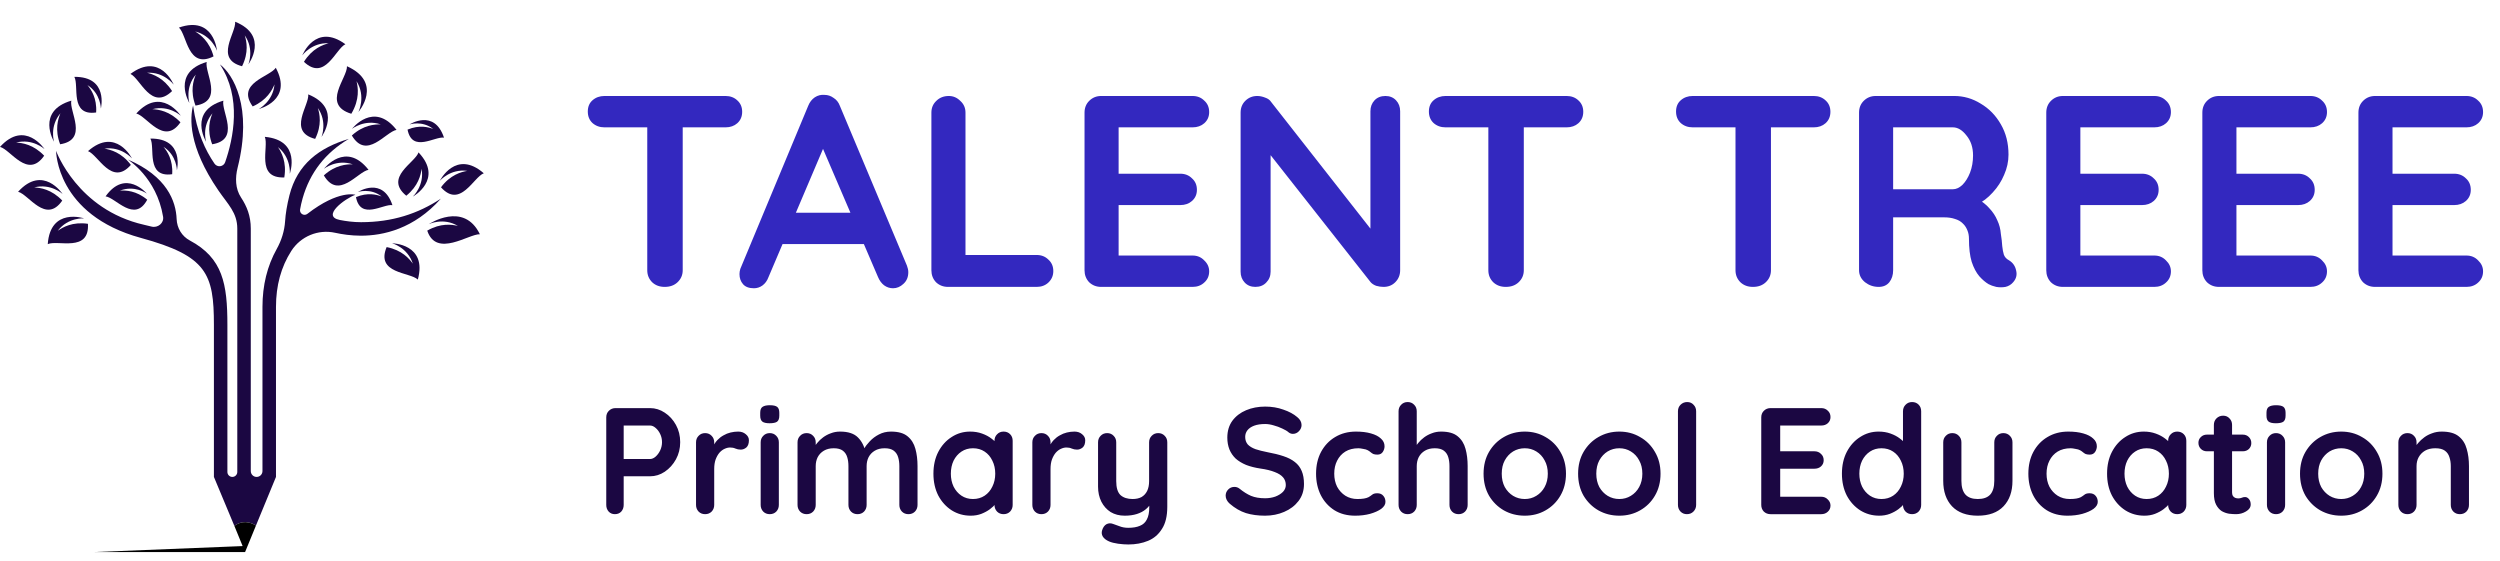 <svg width="165" height="37" viewBox="0 0 165 37" fill="none" xmlns="http://www.w3.org/2000/svg">
<path d="M29.098 13.111C27.576 14.11 25.89 14.662 23.835 14.664C23.833 14.664 23.831 14.664 23.828 14.664C23.313 14.664 22.84 14.598 22.436 14.52C21.163 14.273 22.794 13.093 23.456 12.855C23.456 12.855 22.365 12.507 20.287 14.114C20.069 14.284 19.758 14.098 19.805 13.826C19.845 13.594 19.9 13.348 19.971 13.095C20.451 11.398 21.477 10.079 23.024 9.166C21.074 9.746 19.626 10.831 19.103 12.89C18.94 13.533 18.847 14.117 18.817 14.594C18.776 15.243 18.579 15.868 18.262 16.436C17.639 17.552 17.323 18.83 17.323 20.255V31.091C17.323 31.304 17.15 31.477 16.937 31.477C16.724 31.477 16.552 31.304 16.552 31.091V15.089C16.552 14.248 16.288 13.61 15.912 13.04C15.526 12.455 15.514 11.738 15.685 11.058C16.69 7.058 15.38 4.906 14.517 4.25C15.968 6.446 15.405 9.139 14.86 10.705C14.752 11.015 14.339 11.068 14.154 10.796C13.552 9.913 12.997 8.752 12.742 6.969C12.537 7.774 12.401 9.634 14.417 12.574C15.049 13.494 15.661 14.039 15.661 15.089V31.15C15.661 31.33 15.515 31.477 15.334 31.477C15.154 31.477 15.008 31.33 15.008 31.15V21.442C15.008 18.744 14.708 17.035 12.527 15.871C12.004 15.592 11.681 15.052 11.658 14.461C11.613 13.284 11.022 11.634 8.429 10.524C8.429 10.524 10.34 11.713 10.764 14.303C10.833 14.722 10.415 15.06 10.003 14.955C9.839 14.914 9.67 14.873 9.496 14.833C5.115 13.835 3.715 9.993 3.702 9.956C3.702 9.956 3.702 14.177 9.298 15.702C13.656 16.89 14.118 18.073 14.118 21.443V31.477L15.468 34.709C15.73 34.509 16.229 34.282 16.894 34.684L18.215 31.477V20.255C18.215 18.847 18.549 17.62 19.226 16.562C19.844 15.597 21.002 15.116 22.12 15.364C22.596 15.469 23.167 15.552 23.798 15.555C23.808 15.555 23.818 15.555 23.828 15.555C25.294 15.555 27.326 15.106 29.098 13.111Z" fill="#1B0742"/>
<path d="M25.877 16.055C25.877 16.055 26.899 16.328 27.247 17.402C27.013 17.072 26.527 16.504 25.518 16.308C24.782 18.073 27.057 17.952 27.577 18.452C28.222 16.09 25.877 16.055 25.877 16.055Z" fill="#1B0742"/>
<path d="M21.374 11.576C22.348 13.222 23.611 11.326 24.323 11.208C22.815 9.279 21.384 11.138 21.384 11.138C21.384 11.138 22.215 10.481 23.284 10.845C22.879 10.835 22.134 10.885 21.374 11.576Z" fill="#1B0742"/>
<path d="M23.232 8.503C23.232 8.503 24.062 7.847 25.132 8.211C24.727 8.201 23.982 8.25 23.222 8.942C24.196 10.588 25.459 8.692 26.171 8.573C24.662 6.645 23.232 8.503 23.232 8.503Z" fill="#1B0742"/>
<path d="M12.904 6.969C14.793 6.666 13.491 4.796 13.642 4.09C11.295 4.786 12.499 6.798 12.499 6.798C12.499 6.798 12.193 5.785 12.924 4.924C12.767 5.298 12.54 6.009 12.904 6.969Z" fill="#1B0742"/>
<path d="M3.988 7.477C3.831 7.85 3.604 8.561 3.969 9.522C5.857 9.219 4.555 7.349 4.707 6.643C2.359 7.339 3.564 9.351 3.564 9.351C3.564 9.351 3.258 8.338 3.988 7.477Z" fill="#1B0742"/>
<path d="M13.599 9.351C13.599 9.351 13.293 8.338 14.023 7.477C13.866 7.85 13.639 8.561 14.004 9.522C15.892 9.219 14.591 7.349 14.742 6.643C12.394 7.339 13.599 9.351 13.599 9.351Z" fill="#1B0742"/>
<path d="M21.698 2.854C21.306 2.955 20.603 3.206 20.06 4.079C21.447 5.396 22.143 3.228 22.796 2.919C20.818 1.476 19.95 3.654 19.95 3.654C19.95 3.654 20.57 2.796 21.698 2.854Z" fill="#1B0742"/>
<path d="M23.494 13.01C23.799 14.566 25.31 13.435 25.9 13.541C25.257 11.616 23.624 12.671 23.624 12.671C23.624 12.671 24.455 12.388 25.189 12.969C24.875 12.849 24.279 12.681 23.494 13.01Z" fill="#1B0742"/>
<path d="M26.898 8.554C27.203 10.11 28.715 8.979 29.304 9.085C28.661 7.16 27.029 8.214 27.029 8.214C27.029 8.214 27.859 7.932 28.593 8.513C28.279 8.392 27.684 8.225 26.898 8.554Z" fill="#1B0742"/>
<path d="M30.841 11.278C30.442 11.345 29.72 11.537 29.106 12.361C30.376 13.79 31.253 11.688 31.93 11.436C30.082 9.83 29.032 11.927 29.032 11.927C29.032 11.927 29.723 11.125 30.841 11.278Z" fill="#1B0742"/>
<path d="M26.815 12.918C27.613 12.271 27.774 11.542 27.825 11.14C28.024 12.252 27.25 12.974 27.25 12.974C27.25 12.974 29.303 11.84 27.623 10.058C27.399 10.745 25.334 11.707 26.815 12.918Z" fill="#1B0742"/>
<path d="M20.8 9.167C21.256 8.245 21.099 7.516 20.978 7.129C21.622 8.056 21.22 9.035 21.22 9.035C21.22 9.035 22.613 7.149 20.344 6.229C20.426 6.947 18.95 8.682 20.8 9.167Z" fill="#1B0742"/>
<path d="M16.679 7.025C17.618 6.607 17.963 5.945 18.117 5.571C18.02 6.696 17.085 7.192 17.085 7.192C17.085 7.192 19.362 6.63 18.202 4.473C17.808 5.078 15.564 5.472 16.679 7.025Z" fill="#1B0742"/>
<path d="M8.995 7.492C9.697 7.661 10.819 9.644 11.91 8.073C11.202 7.328 10.463 7.225 10.057 7.205C11.15 6.92 11.931 7.635 11.931 7.635C11.931 7.635 10.639 5.677 8.995 7.492Z" fill="#1B0742"/>
<path d="M4.109 13.238C3.401 12.493 2.662 12.389 2.257 12.37C3.349 12.085 4.13 12.799 4.13 12.799C4.13 12.799 2.838 10.842 1.194 12.657C1.896 12.826 3.018 14.809 4.109 13.238Z" fill="#1B0742"/>
<path d="M3.811 15.232C4.494 14.332 5.55 14.412 5.55 14.412C5.55 14.412 3.325 13.671 3.152 16.113C3.809 15.813 5.916 16.68 5.804 14.771C4.787 14.622 4.141 14.998 3.811 15.232Z" fill="#1B0742"/>
<path d="M2.915 10.277C2.207 9.533 1.468 9.429 1.063 9.409C2.155 9.124 2.937 9.838 2.937 9.838C2.937 9.838 1.644 7.881 0 9.696C0.702 9.865 1.824 11.848 2.915 10.277Z" fill="#1B0742"/>
<path d="M15.976 4.372C16.432 3.45 16.274 2.721 16.154 2.334C16.798 3.261 16.395 4.24 16.395 4.24C16.395 4.24 17.788 2.354 15.519 1.435C15.602 2.152 14.126 3.887 15.976 4.372Z" fill="#1B0742"/>
<path d="M14.094 3.722C13.827 2.73 13.227 2.286 12.88 2.076C13.977 2.346 14.322 3.347 14.322 3.347C14.322 3.347 14.121 1.011 11.81 1.82C12.346 2.304 12.385 4.582 14.094 3.722Z" fill="#1B0742"/>
<path d="M23.187 7.509C23.753 6.556 23.634 5.774 23.53 5.357C24.167 6.374 23.656 7.391 23.656 7.391C23.656 7.391 25.318 5.463 22.9 4.371C22.938 5.137 21.197 6.901 23.187 7.509Z" fill="#1B0742"/>
<path d="M18.763 11.711C18.934 10.698 18.573 10.044 18.345 9.709C19.229 10.411 19.127 11.465 19.127 11.465C19.127 11.465 19.916 9.256 17.477 9.031C17.764 9.695 16.852 11.782 18.763 11.711Z" fill="#1B0742"/>
<path d="M8.637 10.884C8.019 10.063 7.297 9.876 6.896 9.81C8.014 9.652 8.708 10.451 8.708 10.451C8.708 10.451 7.648 8.359 5.808 9.974C6.486 10.222 7.374 12.32 8.637 10.884Z" fill="#1B0742"/>
<path d="M11.676 11.236C11.676 11.236 12.197 9.123 9.925 9.146C10.252 9.731 9.607 11.744 11.364 11.498C11.426 10.546 11.031 9.977 10.79 9.689C11.672 10.254 11.676 11.236 11.676 11.236Z" fill="#1B0742"/>
<path d="M6.345 7.424C6.407 6.473 6.012 5.904 5.771 5.615C6.653 6.18 6.658 7.163 6.658 7.163C6.658 7.163 7.178 5.05 4.906 5.072C5.232 5.657 4.588 7.67 6.345 7.424Z" fill="#1B0742"/>
<path d="M9.689 12.774C9.689 12.774 8.287 11.11 6.968 12.96C7.633 13.04 8.881 14.746 9.717 13.181C8.984 12.571 8.291 12.556 7.917 12.581C8.892 12.2 9.689 12.774 9.689 12.774Z" fill="#1B0742"/>
<path d="M11.357 6.011C10.806 5.144 10.101 4.9 9.708 4.802C10.835 4.733 11.463 5.585 11.463 5.585C11.463 5.585 10.573 3.415 8.609 4.879C9.266 5.18 9.984 7.342 11.357 6.011Z" fill="#1B0742"/>
<path d="M28.301 14.795C28.301 14.795 29.252 14.33 30.22 14.911C29.826 14.816 29.088 14.707 28.198 15.222C28.802 17.037 30.951 15.425 31.672 15.461C30.607 13.256 28.301 14.795 28.301 14.795Z" fill="#1B0742"/>
<path d="M15.468 34.709L16.014 36.041L6.237 36.435H16.176L16.894 34.684C16.23 34.281 15.73 34.509 15.468 34.709Z" fill="black"/>
<path d="M43.871 18.935C43.535 18.935 43.259 18.833 43.043 18.629C42.827 18.413 42.719 18.149 42.719 17.837V7.397H45.059V17.837C45.059 18.149 44.945 18.413 44.717 18.629C44.501 18.833 44.219 18.935 43.871 18.935ZM39.893 8.405C39.581 8.405 39.317 8.309 39.101 8.117C38.897 7.925 38.795 7.673 38.795 7.361C38.795 7.049 38.897 6.803 39.101 6.623C39.317 6.431 39.581 6.335 39.893 6.335H47.885C48.197 6.335 48.455 6.431 48.659 6.623C48.875 6.815 48.983 7.067 48.983 7.379C48.983 7.691 48.875 7.943 48.659 8.135C48.455 8.315 48.197 8.405 47.885 8.405H39.893ZM54.602 9.161L50.714 18.305C50.63 18.533 50.498 18.713 50.318 18.845C50.15 18.965 49.964 19.025 49.76 19.025C49.436 19.025 49.196 18.935 49.04 18.755C48.884 18.575 48.806 18.353 48.806 18.089C48.806 17.981 48.824 17.867 48.86 17.747L53.342 6.983C53.438 6.743 53.582 6.557 53.774 6.425C53.978 6.293 54.194 6.239 54.422 6.263C54.638 6.263 54.836 6.329 55.016 6.461C55.208 6.581 55.346 6.755 55.43 6.983L59.858 17.531C59.918 17.687 59.948 17.831 59.948 17.963C59.948 18.287 59.84 18.545 59.624 18.737C59.42 18.929 59.192 19.025 58.94 19.025C58.724 19.025 58.526 18.959 58.346 18.827C58.178 18.695 58.046 18.515 57.95 18.287L54.08 9.269L54.602 9.161ZM51.272 16.109L52.262 14.039H57.122L57.464 16.109H51.272ZM68.42 16.829C68.732 16.829 68.99 16.931 69.194 17.135C69.41 17.327 69.518 17.579 69.518 17.891C69.518 18.191 69.41 18.443 69.194 18.647C68.99 18.839 68.732 18.935 68.42 18.935H62.57C62.258 18.935 61.994 18.833 61.778 18.629C61.574 18.413 61.472 18.149 61.472 17.837V7.433C61.472 7.121 61.58 6.863 61.796 6.659C62.012 6.443 62.288 6.335 62.624 6.335C62.912 6.335 63.164 6.443 63.38 6.659C63.608 6.863 63.722 7.121 63.722 7.433V17.135L63.326 16.829H68.42ZM72.677 6.335H78.707C79.019 6.335 79.278 6.437 79.481 6.641C79.698 6.833 79.805 7.085 79.805 7.397C79.805 7.697 79.698 7.943 79.481 8.135C79.278 8.315 79.019 8.405 78.707 8.405H73.668L73.829 8.099V11.609L73.686 11.465H77.897C78.21 11.465 78.468 11.567 78.671 11.771C78.888 11.963 78.996 12.215 78.996 12.527C78.996 12.827 78.888 13.073 78.671 13.265C78.468 13.445 78.21 13.535 77.897 13.535H73.74L73.829 13.391V17.027L73.686 16.865H78.707C79.019 16.865 79.278 16.973 79.481 17.189C79.698 17.393 79.805 17.633 79.805 17.909C79.805 18.209 79.698 18.455 79.481 18.647C79.278 18.839 79.019 18.935 78.707 18.935H72.677C72.365 18.935 72.102 18.833 71.885 18.629C71.681 18.413 71.579 18.149 71.579 17.837V7.433C71.579 7.121 71.681 6.863 71.885 6.659C72.102 6.443 72.365 6.335 72.677 6.335ZM91.438 6.335C91.726 6.335 91.96 6.431 92.14 6.623C92.32 6.815 92.41 7.055 92.41 7.343V17.837C92.41 18.149 92.302 18.413 92.086 18.629C91.882 18.833 91.624 18.935 91.312 18.935C91.156 18.935 90.994 18.911 90.826 18.863C90.67 18.803 90.55 18.725 90.466 18.629L83.392 9.647L83.86 9.359V17.927C83.86 18.215 83.764 18.455 83.572 18.647C83.392 18.839 83.152 18.935 82.852 18.935C82.564 18.935 82.33 18.839 82.15 18.647C81.97 18.455 81.88 18.215 81.88 17.927V7.433C81.88 7.121 81.982 6.863 82.186 6.659C82.402 6.443 82.666 6.335 82.978 6.335C83.146 6.335 83.32 6.371 83.5 6.443C83.68 6.503 83.812 6.599 83.896 6.731L90.754 15.479L90.448 15.695V7.343C90.448 7.055 90.538 6.815 90.718 6.623C90.898 6.431 91.138 6.335 91.438 6.335ZM99.383 18.935C99.047 18.935 98.771 18.833 98.555 18.629C98.339 18.413 98.231 18.149 98.231 17.837V7.397H100.571V17.837C100.571 18.149 100.457 18.413 100.229 18.629C100.013 18.833 99.731 18.935 99.383 18.935ZM95.405 8.405C95.093 8.405 94.829 8.309 94.613 8.117C94.409 7.925 94.307 7.673 94.307 7.361C94.307 7.049 94.409 6.803 94.613 6.623C94.829 6.431 95.093 6.335 95.405 6.335H103.397C103.709 6.335 103.967 6.431 104.171 6.623C104.387 6.815 104.495 7.067 104.495 7.379C104.495 7.691 104.387 7.943 104.171 8.135C103.967 8.315 103.709 8.405 103.397 8.405H95.405ZM115.695 18.935C115.359 18.935 115.083 18.833 114.867 18.629C114.651 18.413 114.543 18.149 114.543 17.837V7.397H116.883V17.837C116.883 18.149 116.769 18.413 116.541 18.629C116.325 18.833 116.043 18.935 115.695 18.935ZM111.717 8.405C111.405 8.405 111.141 8.309 110.925 8.117C110.721 7.925 110.619 7.673 110.619 7.361C110.619 7.049 110.721 6.803 110.925 6.623C111.141 6.431 111.405 6.335 111.717 6.335H119.709C120.021 6.335 120.279 6.431 120.483 6.623C120.699 6.815 120.807 7.067 120.807 7.379C120.807 7.691 120.699 7.943 120.483 8.135C120.279 8.315 120.021 8.405 119.709 8.405H111.717ZM123.993 18.935C123.657 18.935 123.357 18.833 123.093 18.629C122.829 18.413 122.697 18.149 122.697 17.837V7.433C122.697 7.121 122.799 6.863 123.003 6.659C123.219 6.443 123.483 6.335 123.795 6.335H128.979C129.603 6.335 130.185 6.503 130.725 6.839C131.277 7.163 131.721 7.619 132.057 8.207C132.393 8.783 132.561 9.449 132.561 10.205C132.561 10.661 132.465 11.105 132.273 11.537C132.093 11.969 131.841 12.359 131.517 12.707C131.205 13.055 130.851 13.325 130.455 13.517L130.473 13.103C130.809 13.283 131.085 13.499 131.301 13.751C131.529 13.991 131.703 14.255 131.823 14.543C131.955 14.819 132.033 15.119 132.057 15.443C132.105 15.743 132.135 16.007 132.147 16.235C132.171 16.463 132.207 16.655 132.255 16.811C132.315 16.967 132.423 17.087 132.579 17.171C132.843 17.327 133.005 17.555 133.065 17.855C133.137 18.143 133.071 18.401 132.867 18.629C132.735 18.785 132.567 18.887 132.363 18.935C132.159 18.971 131.955 18.971 131.751 18.935C131.547 18.887 131.379 18.827 131.247 18.755C131.043 18.635 130.839 18.461 130.635 18.233C130.431 17.993 130.263 17.675 130.131 17.279C130.011 16.883 129.951 16.373 129.951 15.749C129.951 15.545 129.915 15.359 129.843 15.191C129.771 15.011 129.669 14.861 129.537 14.741C129.405 14.609 129.237 14.513 129.033 14.453C128.829 14.381 128.589 14.345 128.313 14.345H124.677L124.947 13.931V17.837C124.947 18.149 124.863 18.413 124.695 18.629C124.527 18.833 124.293 18.935 123.993 18.935ZM124.695 12.491H128.889C129.105 12.491 129.315 12.395 129.519 12.203C129.723 11.999 129.891 11.729 130.023 11.393C130.155 11.045 130.221 10.667 130.221 10.259C130.221 9.731 130.077 9.293 129.789 8.945C129.513 8.585 129.213 8.405 128.889 8.405H124.731L124.947 7.829V12.923L124.695 12.491ZM136.152 6.335H142.182C142.494 6.335 142.752 6.437 142.956 6.641C143.172 6.833 143.28 7.085 143.28 7.397C143.28 7.697 143.172 7.943 142.956 8.135C142.752 8.315 142.494 8.405 142.182 8.405H137.142L137.304 8.099V11.609L137.16 11.465H141.372C141.684 11.465 141.942 11.567 142.146 11.771C142.362 11.963 142.47 12.215 142.47 12.527C142.47 12.827 142.362 13.073 142.146 13.265C141.942 13.445 141.684 13.535 141.372 13.535H137.214L137.304 13.391V17.027L137.16 16.865H142.182C142.494 16.865 142.752 16.973 142.956 17.189C143.172 17.393 143.28 17.633 143.28 17.909C143.28 18.209 143.172 18.455 142.956 18.647C142.752 18.839 142.494 18.935 142.182 18.935H136.152C135.84 18.935 135.576 18.833 135.36 18.629C135.156 18.413 135.054 18.149 135.054 17.837V7.433C135.054 7.121 135.156 6.863 135.36 6.659C135.576 6.443 135.84 6.335 136.152 6.335ZM146.453 6.335H152.483C152.795 6.335 153.053 6.437 153.257 6.641C153.473 6.833 153.581 7.085 153.581 7.397C153.581 7.697 153.473 7.943 153.257 8.135C153.053 8.315 152.795 8.405 152.483 8.405H147.443L147.605 8.099V11.609L147.461 11.465H151.673C151.985 11.465 152.243 11.567 152.447 11.771C152.663 11.963 152.771 12.215 152.771 12.527C152.771 12.827 152.663 13.073 152.447 13.265C152.243 13.445 151.985 13.535 151.673 13.535H147.515L147.605 13.391V17.027L147.461 16.865H152.483C152.795 16.865 153.053 16.973 153.257 17.189C153.473 17.393 153.581 17.633 153.581 17.909C153.581 18.209 153.473 18.455 153.257 18.647C153.053 18.839 152.795 18.935 152.483 18.935H146.453C146.141 18.935 145.877 18.833 145.661 18.629C145.457 18.413 145.355 18.149 145.355 17.837V7.433C145.355 7.121 145.457 6.863 145.661 6.659C145.877 6.443 146.141 6.335 146.453 6.335ZM156.754 6.335H162.784C163.096 6.335 163.354 6.437 163.558 6.641C163.774 6.833 163.882 7.085 163.882 7.397C163.882 7.697 163.774 7.943 163.558 8.135C163.354 8.315 163.096 8.405 162.784 8.405H157.744L157.906 8.099V11.609L157.762 11.465H161.974C162.286 11.465 162.544 11.567 162.748 11.771C162.964 11.963 163.072 12.215 163.072 12.527C163.072 12.827 162.964 13.073 162.748 13.265C162.544 13.445 162.286 13.535 161.974 13.535H157.816L157.906 13.391V17.027L157.762 16.865H162.784C163.096 16.865 163.354 16.973 163.558 17.189C163.774 17.393 163.882 17.633 163.882 17.909C163.882 18.209 163.774 18.455 163.558 18.647C163.354 18.839 163.096 18.935 162.784 18.935H156.754C156.442 18.935 156.178 18.833 155.962 18.629C155.758 18.413 155.656 18.149 155.656 17.837V7.433C155.656 7.121 155.758 6.863 155.962 6.659C156.178 6.443 156.442 6.335 156.754 6.335Z" fill="#3328BF"/>
<path d="M42.903 26.935C43.249 26.935 43.573 27.035 43.873 27.235C44.179 27.435 44.426 27.705 44.613 28.045C44.799 28.385 44.893 28.765 44.893 29.185C44.893 29.598 44.799 29.975 44.613 30.315C44.426 30.655 44.179 30.928 43.873 31.135C43.573 31.335 43.249 31.435 42.903 31.435H41.063L41.163 31.255V33.325C41.163 33.498 41.109 33.645 41.003 33.765C40.896 33.878 40.756 33.935 40.583 33.935C40.416 33.935 40.279 33.878 40.173 33.765C40.066 33.645 40.013 33.498 40.013 33.325V27.545C40.013 27.371 40.069 27.228 40.183 27.115C40.303 26.995 40.449 26.935 40.623 26.935H42.903ZM42.903 30.295C43.029 30.295 43.153 30.241 43.273 30.135C43.393 30.028 43.493 29.891 43.573 29.725C43.653 29.551 43.693 29.371 43.693 29.185C43.693 28.991 43.653 28.811 43.573 28.645C43.493 28.478 43.393 28.345 43.273 28.245C43.153 28.138 43.029 28.085 42.903 28.085H41.043L41.163 27.905V30.455L41.053 30.295H42.903ZM46.538 33.935C46.365 33.935 46.221 33.878 46.108 33.765C45.995 33.645 45.938 33.498 45.938 33.325V29.195C45.938 29.021 45.995 28.878 46.108 28.765C46.221 28.645 46.365 28.585 46.538 28.585C46.711 28.585 46.855 28.645 46.968 28.765C47.081 28.878 47.138 29.021 47.138 29.195V30.135L47.068 29.465C47.141 29.305 47.235 29.165 47.348 29.045C47.468 28.918 47.601 28.815 47.748 28.735C47.895 28.648 48.051 28.585 48.218 28.545C48.385 28.505 48.551 28.485 48.718 28.485C48.918 28.485 49.085 28.541 49.218 28.655C49.358 28.768 49.428 28.901 49.428 29.055C49.428 29.275 49.371 29.435 49.258 29.535C49.145 29.628 49.021 29.675 48.888 29.675C48.761 29.675 48.645 29.651 48.538 29.605C48.438 29.558 48.321 29.535 48.188 29.535C48.068 29.535 47.945 29.565 47.818 29.625C47.698 29.678 47.585 29.765 47.478 29.885C47.378 30.005 47.295 30.155 47.228 30.335C47.168 30.508 47.138 30.715 47.138 30.955V33.325C47.138 33.498 47.081 33.645 46.968 33.765C46.855 33.878 46.711 33.935 46.538 33.935ZM51.404 33.325C51.404 33.498 51.347 33.645 51.234 33.765C51.121 33.878 50.977 33.935 50.804 33.935C50.631 33.935 50.487 33.878 50.374 33.765C50.261 33.645 50.204 33.498 50.204 33.325V29.195C50.204 29.021 50.261 28.878 50.374 28.765C50.487 28.645 50.631 28.585 50.804 28.585C50.977 28.585 51.121 28.645 51.234 28.765C51.347 28.878 51.404 29.021 51.404 29.195V33.325ZM50.794 27.935C50.567 27.935 50.407 27.898 50.314 27.825C50.221 27.751 50.174 27.621 50.174 27.435V27.245C50.174 27.051 50.224 26.921 50.324 26.855C50.431 26.781 50.591 26.745 50.804 26.745C51.037 26.745 51.201 26.781 51.294 26.855C51.387 26.928 51.434 27.058 51.434 27.245V27.435C51.434 27.628 51.384 27.761 51.284 27.835C51.184 27.901 51.021 27.935 50.794 27.935ZM55.447 28.485C55.981 28.485 56.374 28.615 56.627 28.875C56.881 29.128 57.047 29.458 57.127 29.865L56.957 29.775L57.037 29.615C57.117 29.461 57.241 29.298 57.407 29.125C57.574 28.945 57.774 28.795 58.007 28.675C58.247 28.548 58.514 28.485 58.807 28.485C59.287 28.485 59.651 28.588 59.897 28.795C60.151 29.001 60.324 29.278 60.417 29.625C60.511 29.965 60.557 30.345 60.557 30.765V33.325C60.557 33.498 60.501 33.645 60.387 33.765C60.274 33.878 60.131 33.935 59.957 33.935C59.784 33.935 59.641 33.878 59.527 33.765C59.414 33.645 59.357 33.498 59.357 33.325V30.765C59.357 30.545 59.331 30.348 59.277 30.175C59.224 29.995 59.127 29.851 58.987 29.745C58.847 29.638 58.647 29.585 58.387 29.585C58.134 29.585 57.917 29.638 57.737 29.745C57.557 29.851 57.421 29.995 57.327 30.175C57.241 30.348 57.197 30.545 57.197 30.765V33.325C57.197 33.498 57.141 33.645 57.027 33.765C56.914 33.878 56.771 33.935 56.597 33.935C56.424 33.935 56.281 33.878 56.167 33.765C56.054 33.645 55.997 33.498 55.997 33.325V30.765C55.997 30.545 55.971 30.348 55.917 30.175C55.864 29.995 55.767 29.851 55.627 29.745C55.487 29.638 55.287 29.585 55.027 29.585C54.774 29.585 54.557 29.638 54.377 29.745C54.197 29.851 54.061 29.995 53.967 30.175C53.881 30.348 53.837 30.545 53.837 30.765V33.325C53.837 33.498 53.781 33.645 53.667 33.765C53.554 33.878 53.411 33.935 53.237 33.935C53.064 33.935 52.921 33.878 52.807 33.765C52.694 33.645 52.637 33.498 52.637 33.325V29.195C52.637 29.021 52.694 28.878 52.807 28.765C52.921 28.645 53.064 28.585 53.237 28.585C53.411 28.585 53.554 28.645 53.667 28.765C53.781 28.878 53.837 29.021 53.837 29.195V29.625L53.687 29.595C53.747 29.481 53.831 29.361 53.937 29.235C54.044 29.101 54.174 28.978 54.327 28.865C54.481 28.751 54.651 28.661 54.837 28.595C55.024 28.521 55.227 28.485 55.447 28.485ZM66.236 28.485C66.409 28.485 66.553 28.541 66.666 28.655C66.779 28.768 66.836 28.915 66.836 29.095V33.325C66.836 33.498 66.779 33.645 66.666 33.765C66.553 33.878 66.409 33.935 66.236 33.935C66.063 33.935 65.919 33.878 65.806 33.765C65.693 33.645 65.636 33.498 65.636 33.325V32.835L65.856 32.925C65.856 33.011 65.809 33.118 65.716 33.245C65.623 33.365 65.496 33.485 65.336 33.605C65.176 33.725 64.986 33.828 64.766 33.915C64.553 33.995 64.319 34.035 64.066 34.035C63.606 34.035 63.189 33.918 62.816 33.685C62.443 33.445 62.146 33.118 61.926 32.705C61.713 32.285 61.606 31.805 61.606 31.265C61.606 30.718 61.713 30.238 61.926 29.825C62.146 29.405 62.439 29.078 62.806 28.845C63.173 28.605 63.579 28.485 64.026 28.485C64.313 28.485 64.576 28.528 64.816 28.615C65.056 28.701 65.263 28.811 65.436 28.945C65.616 29.078 65.753 29.215 65.846 29.355C65.946 29.488 65.996 29.601 65.996 29.695L65.636 29.825V29.095C65.636 28.921 65.693 28.778 65.806 28.665C65.919 28.545 66.063 28.485 66.236 28.485ZM64.216 32.935C64.509 32.935 64.766 32.861 64.986 32.715C65.206 32.568 65.376 32.368 65.496 32.115C65.623 31.861 65.686 31.578 65.686 31.265C65.686 30.945 65.623 30.658 65.496 30.405C65.376 30.151 65.206 29.951 64.986 29.805C64.766 29.658 64.509 29.585 64.216 29.585C63.929 29.585 63.676 29.658 63.456 29.805C63.236 29.951 63.063 30.151 62.936 30.405C62.816 30.658 62.756 30.945 62.756 31.265C62.756 31.578 62.816 31.861 62.936 32.115C63.063 32.368 63.236 32.568 63.456 32.715C63.676 32.861 63.929 32.935 64.216 32.935ZM68.735 33.935C68.562 33.935 68.419 33.878 68.305 33.765C68.192 33.645 68.135 33.498 68.135 33.325V29.195C68.135 29.021 68.192 28.878 68.305 28.765C68.419 28.645 68.562 28.585 68.735 28.585C68.909 28.585 69.052 28.645 69.165 28.765C69.279 28.878 69.335 29.021 69.335 29.195V30.135L69.265 29.465C69.339 29.305 69.432 29.165 69.545 29.045C69.665 28.918 69.799 28.815 69.945 28.735C70.092 28.648 70.249 28.585 70.415 28.545C70.582 28.505 70.749 28.485 70.915 28.485C71.115 28.485 71.282 28.541 71.415 28.655C71.555 28.768 71.625 28.901 71.625 29.055C71.625 29.275 71.569 29.435 71.455 29.535C71.342 29.628 71.219 29.675 71.085 29.675C70.959 29.675 70.842 29.651 70.735 29.605C70.635 29.558 70.519 29.535 70.385 29.535C70.265 29.535 70.142 29.565 70.015 29.625C69.895 29.678 69.782 29.765 69.675 29.885C69.575 30.005 69.492 30.155 69.425 30.335C69.365 30.508 69.335 30.715 69.335 30.955V33.325C69.335 33.498 69.279 33.645 69.165 33.765C69.052 33.878 68.909 33.935 68.735 33.935ZM76.441 28.585C76.615 28.585 76.758 28.645 76.871 28.765C76.985 28.878 77.041 29.021 77.041 29.195V33.445C77.041 34.058 76.925 34.545 76.691 34.905C76.465 35.271 76.158 35.535 75.771 35.695C75.385 35.855 74.951 35.935 74.471 35.935C74.258 35.935 74.031 35.918 73.791 35.885C73.551 35.851 73.355 35.801 73.201 35.735C73.001 35.648 72.861 35.538 72.781 35.405C72.708 35.278 72.695 35.141 72.741 34.995C72.801 34.801 72.898 34.668 73.031 34.595C73.165 34.528 73.305 34.521 73.451 34.575C73.558 34.608 73.698 34.658 73.871 34.725C74.045 34.798 74.245 34.835 74.471 34.835C74.778 34.835 75.031 34.791 75.231 34.705C75.438 34.625 75.591 34.485 75.691 34.285C75.798 34.091 75.851 33.825 75.851 33.485V32.815L76.061 33.055C75.948 33.275 75.805 33.458 75.631 33.605C75.465 33.745 75.265 33.851 75.031 33.925C74.798 33.998 74.531 34.035 74.231 34.035C73.878 34.035 73.568 33.955 73.301 33.795C73.041 33.628 72.838 33.401 72.691 33.115C72.545 32.821 72.471 32.488 72.471 32.115V29.195C72.471 29.021 72.528 28.878 72.641 28.765C72.755 28.645 72.898 28.585 73.071 28.585C73.245 28.585 73.388 28.645 73.501 28.765C73.615 28.878 73.671 29.021 73.671 29.195V31.755C73.671 32.188 73.765 32.495 73.951 32.675C74.145 32.848 74.411 32.935 74.751 32.935C74.985 32.935 75.181 32.891 75.341 32.805C75.501 32.711 75.625 32.578 75.711 32.405C75.798 32.225 75.841 32.008 75.841 31.755V29.195C75.841 29.021 75.898 28.878 76.011 28.765C76.125 28.645 76.268 28.585 76.441 28.585ZM83.493 34.035C83.026 34.035 82.606 33.978 82.233 33.865C81.86 33.745 81.503 33.538 81.163 33.245C81.076 33.171 81.01 33.088 80.963 32.995C80.916 32.901 80.893 32.808 80.893 32.715C80.893 32.561 80.947 32.428 81.053 32.315C81.166 32.195 81.306 32.135 81.473 32.135C81.6 32.135 81.713 32.175 81.813 32.255C82.067 32.461 82.317 32.618 82.563 32.725C82.817 32.831 83.126 32.885 83.493 32.885C83.74 32.885 83.966 32.848 84.173 32.775C84.38 32.695 84.546 32.591 84.673 32.465C84.8 32.331 84.863 32.181 84.863 32.015C84.863 31.815 84.803 31.645 84.683 31.505C84.563 31.365 84.38 31.248 84.133 31.155C83.886 31.055 83.573 30.978 83.193 30.925C82.833 30.871 82.516 30.791 82.243 30.685C81.97 30.571 81.74 30.431 81.553 30.265C81.373 30.091 81.237 29.891 81.143 29.665C81.05 29.431 81.003 29.171 81.003 28.885C81.003 28.451 81.113 28.081 81.333 27.775C81.56 27.468 81.863 27.235 82.243 27.075C82.623 26.915 83.043 26.835 83.503 26.835C83.936 26.835 84.337 26.901 84.703 27.035C85.076 27.161 85.38 27.325 85.613 27.525C85.806 27.678 85.903 27.855 85.903 28.055C85.903 28.201 85.847 28.335 85.733 28.455C85.62 28.575 85.487 28.635 85.333 28.635C85.233 28.635 85.143 28.605 85.063 28.545C84.957 28.451 84.813 28.365 84.633 28.285C84.453 28.198 84.263 28.128 84.063 28.075C83.863 28.015 83.677 27.985 83.503 27.985C83.216 27.985 82.973 28.021 82.773 28.095C82.58 28.168 82.433 28.268 82.333 28.395C82.233 28.521 82.183 28.668 82.183 28.835C82.183 29.035 82.24 29.201 82.353 29.335C82.473 29.461 82.643 29.565 82.863 29.645C83.083 29.718 83.347 29.785 83.653 29.845C84.053 29.918 84.403 30.005 84.703 30.105C85.01 30.205 85.263 30.335 85.463 30.495C85.663 30.648 85.813 30.845 85.913 31.085C86.013 31.318 86.063 31.605 86.063 31.945C86.063 32.378 85.943 32.751 85.703 33.065C85.463 33.378 85.147 33.618 84.753 33.785C84.367 33.951 83.947 34.035 83.493 34.035ZM89.49 28.485C89.87 28.485 90.2 28.525 90.48 28.605C90.767 28.685 90.987 28.798 91.14 28.945C91.3 29.085 91.38 29.255 91.38 29.455C91.38 29.588 91.34 29.715 91.26 29.835C91.18 29.948 91.063 30.005 90.91 30.005C90.803 30.005 90.713 29.991 90.64 29.965C90.573 29.931 90.513 29.891 90.46 29.845C90.407 29.798 90.343 29.755 90.27 29.715C90.203 29.675 90.1 29.645 89.96 29.625C89.827 29.598 89.727 29.585 89.66 29.585C89.32 29.585 89.03 29.658 88.79 29.805C88.557 29.951 88.377 30.151 88.25 30.405C88.123 30.651 88.06 30.938 88.06 31.265C88.06 31.585 88.123 31.871 88.25 32.125C88.383 32.371 88.563 32.568 88.79 32.715C89.023 32.861 89.29 32.935 89.59 32.935C89.757 32.935 89.9 32.925 90.02 32.905C90.14 32.885 90.24 32.855 90.32 32.815C90.413 32.761 90.497 32.705 90.57 32.645C90.643 32.585 90.753 32.555 90.9 32.555C91.073 32.555 91.207 32.611 91.3 32.725C91.393 32.831 91.44 32.965 91.44 33.125C91.44 33.291 91.347 33.445 91.16 33.585C90.973 33.718 90.727 33.828 90.42 33.915C90.12 33.995 89.793 34.035 89.44 34.035C88.913 34.035 88.457 33.915 88.07 33.675C87.683 33.428 87.383 33.095 87.17 32.675C86.963 32.255 86.86 31.785 86.86 31.265C86.86 30.718 86.97 30.238 87.19 29.825C87.417 29.405 87.727 29.078 88.12 28.845C88.52 28.605 88.977 28.485 89.49 28.485ZM95.115 28.485C95.595 28.485 95.959 28.588 96.205 28.795C96.459 29.001 96.632 29.278 96.725 29.625C96.819 29.965 96.865 30.345 96.865 30.765V33.325C96.865 33.498 96.809 33.645 96.695 33.765C96.582 33.878 96.439 33.935 96.265 33.935C96.092 33.935 95.949 33.878 95.835 33.765C95.722 33.645 95.665 33.498 95.665 33.325V30.765C95.665 30.545 95.639 30.348 95.585 30.175C95.532 29.995 95.435 29.851 95.295 29.745C95.155 29.638 94.955 29.585 94.695 29.585C94.442 29.585 94.225 29.638 94.045 29.745C93.865 29.851 93.729 29.995 93.635 30.175C93.549 30.348 93.505 30.545 93.505 30.765V33.325C93.505 33.498 93.449 33.645 93.335 33.765C93.222 33.878 93.079 33.935 92.905 33.935C92.732 33.935 92.589 33.878 92.475 33.765C92.362 33.645 92.305 33.498 92.305 33.325V27.145C92.305 26.971 92.362 26.828 92.475 26.715C92.589 26.595 92.732 26.535 92.905 26.535C93.079 26.535 93.222 26.595 93.335 26.715C93.449 26.828 93.505 26.971 93.505 27.145V29.625L93.355 29.595C93.415 29.481 93.499 29.361 93.605 29.235C93.712 29.101 93.842 28.978 93.995 28.865C94.149 28.751 94.319 28.661 94.505 28.595C94.692 28.521 94.895 28.485 95.115 28.485ZM103.355 31.265C103.355 31.811 103.231 32.295 102.985 32.715C102.745 33.128 102.418 33.451 102.005 33.685C101.598 33.918 101.141 34.035 100.635 34.035C100.128 34.035 99.668 33.918 99.255 33.685C98.848 33.451 98.521 33.128 98.275 32.715C98.035 32.295 97.915 31.811 97.915 31.265C97.915 30.718 98.035 30.238 98.275 29.825C98.521 29.405 98.848 29.078 99.255 28.845C99.668 28.605 100.128 28.485 100.635 28.485C101.141 28.485 101.598 28.605 102.005 28.845C102.418 29.078 102.745 29.405 102.985 29.825C103.231 30.238 103.355 30.718 103.355 31.265ZM102.155 31.265C102.155 30.925 102.085 30.631 101.945 30.385C101.811 30.131 101.628 29.935 101.395 29.795C101.168 29.655 100.915 29.585 100.635 29.585C100.355 29.585 100.098 29.655 99.865 29.795C99.638 29.935 99.455 30.131 99.315 30.385C99.181 30.631 99.115 30.925 99.115 31.265C99.115 31.598 99.181 31.891 99.315 32.145C99.455 32.391 99.638 32.585 99.865 32.725C100.098 32.865 100.355 32.935 100.635 32.935C100.915 32.935 101.168 32.865 101.395 32.725C101.628 32.585 101.811 32.391 101.945 32.145C102.085 31.891 102.155 31.598 102.155 31.265ZM109.595 31.265C109.595 31.811 109.472 32.295 109.225 32.715C108.985 33.128 108.658 33.451 108.245 33.685C107.838 33.918 107.382 34.035 106.875 34.035C106.368 34.035 105.908 33.918 105.495 33.685C105.088 33.451 104.762 33.128 104.515 32.715C104.275 32.295 104.155 31.811 104.155 31.265C104.155 30.718 104.275 30.238 104.515 29.825C104.762 29.405 105.088 29.078 105.495 28.845C105.908 28.605 106.368 28.485 106.875 28.485C107.382 28.485 107.838 28.605 108.245 28.845C108.658 29.078 108.985 29.405 109.225 29.825C109.472 30.238 109.595 30.718 109.595 31.265ZM108.395 31.265C108.395 30.925 108.325 30.631 108.185 30.385C108.052 30.131 107.868 29.935 107.635 29.795C107.408 29.655 107.155 29.585 106.875 29.585C106.595 29.585 106.338 29.655 106.105 29.795C105.878 29.935 105.695 30.131 105.555 30.385C105.422 30.631 105.355 30.925 105.355 31.265C105.355 31.598 105.422 31.891 105.555 32.145C105.695 32.391 105.878 32.585 106.105 32.725C106.338 32.865 106.595 32.935 106.875 32.935C107.155 32.935 107.408 32.865 107.635 32.725C107.868 32.585 108.052 32.391 108.185 32.145C108.325 31.891 108.395 31.598 108.395 31.265ZM111.945 33.325C111.945 33.498 111.885 33.645 111.765 33.765C111.652 33.878 111.508 33.935 111.335 33.935C111.168 33.935 111.028 33.878 110.915 33.765C110.802 33.645 110.745 33.498 110.745 33.325V27.145C110.745 26.971 110.802 26.828 110.915 26.715C111.035 26.595 111.182 26.535 111.355 26.535C111.528 26.535 111.668 26.595 111.775 26.715C111.888 26.828 111.945 26.971 111.945 27.145V33.325ZM116.853 26.935H120.203C120.376 26.935 120.52 26.991 120.633 27.105C120.753 27.211 120.813 27.351 120.813 27.525C120.813 27.691 120.753 27.828 120.633 27.935C120.52 28.035 120.376 28.085 120.203 28.085H117.403L117.493 27.915V29.865L117.413 29.785H119.753C119.926 29.785 120.07 29.841 120.183 29.955C120.303 30.061 120.363 30.201 120.363 30.375C120.363 30.541 120.303 30.678 120.183 30.785C120.07 30.885 119.926 30.935 119.753 30.935H117.443L117.493 30.855V32.875L117.413 32.785H120.203C120.376 32.785 120.52 32.845 120.633 32.965C120.753 33.078 120.813 33.211 120.813 33.365C120.813 33.531 120.753 33.668 120.633 33.775C120.52 33.881 120.376 33.935 120.203 33.935H116.853C116.68 33.935 116.533 33.878 116.413 33.765C116.3 33.645 116.243 33.498 116.243 33.325V27.545C116.243 27.371 116.3 27.228 116.413 27.115C116.533 26.995 116.68 26.935 116.853 26.935ZM126.197 26.535C126.37 26.535 126.514 26.591 126.627 26.705C126.74 26.818 126.797 26.965 126.797 27.145V33.325C126.797 33.498 126.74 33.645 126.627 33.765C126.514 33.878 126.37 33.935 126.197 33.935C126.024 33.935 125.88 33.878 125.767 33.765C125.654 33.645 125.597 33.498 125.597 33.325V32.835L125.817 32.925C125.817 33.011 125.77 33.118 125.677 33.245C125.584 33.365 125.457 33.485 125.297 33.605C125.137 33.725 124.947 33.828 124.727 33.915C124.514 33.995 124.28 34.035 124.027 34.035C123.567 34.035 123.15 33.918 122.777 33.685C122.404 33.445 122.107 33.118 121.887 32.705C121.674 32.285 121.567 31.805 121.567 31.265C121.567 30.718 121.674 30.238 121.887 29.825C122.107 29.405 122.4 29.078 122.767 28.845C123.134 28.605 123.54 28.485 123.987 28.485C124.274 28.485 124.537 28.528 124.777 28.615C125.017 28.701 125.224 28.811 125.397 28.945C125.577 29.078 125.714 29.215 125.807 29.355C125.907 29.488 125.957 29.601 125.957 29.695L125.597 29.825V27.145C125.597 26.971 125.654 26.828 125.767 26.715C125.88 26.595 126.024 26.535 126.197 26.535ZM124.177 32.935C124.47 32.935 124.727 32.861 124.947 32.715C125.167 32.568 125.337 32.368 125.457 32.115C125.584 31.861 125.647 31.578 125.647 31.265C125.647 30.945 125.584 30.658 125.457 30.405C125.337 30.151 125.167 29.951 124.947 29.805C124.727 29.658 124.47 29.585 124.177 29.585C123.89 29.585 123.637 29.658 123.417 29.805C123.197 29.951 123.024 30.151 122.897 30.405C122.777 30.658 122.717 30.945 122.717 31.265C122.717 31.578 122.777 31.861 122.897 32.115C123.024 32.368 123.197 32.568 123.417 32.715C123.637 32.861 123.89 32.935 124.177 32.935ZM132.223 28.585C132.396 28.585 132.539 28.645 132.653 28.765C132.766 28.878 132.823 29.021 132.823 29.195V31.735C132.823 32.441 132.626 33.001 132.233 33.415C131.839 33.828 131.273 34.035 130.533 34.035C129.793 34.035 129.226 33.828 128.833 33.415C128.446 33.001 128.253 32.441 128.253 31.735V29.195C128.253 29.021 128.309 28.878 128.423 28.765C128.536 28.645 128.679 28.585 128.853 28.585C129.026 28.585 129.169 28.645 129.283 28.765C129.396 28.878 129.453 29.021 129.453 29.195V31.735C129.453 32.141 129.543 32.445 129.723 32.645C129.903 32.838 130.173 32.935 130.533 32.935C130.899 32.935 131.173 32.838 131.353 32.645C131.533 32.445 131.623 32.141 131.623 31.735V29.195C131.623 29.021 131.679 28.878 131.793 28.765C131.906 28.645 132.049 28.585 132.223 28.585ZM136.502 28.485C136.882 28.485 137.212 28.525 137.492 28.605C137.778 28.685 137.998 28.798 138.152 28.945C138.312 29.085 138.392 29.255 138.392 29.455C138.392 29.588 138.352 29.715 138.272 29.835C138.192 29.948 138.075 30.005 137.922 30.005C137.815 30.005 137.725 29.991 137.652 29.965C137.585 29.931 137.525 29.891 137.472 29.845C137.418 29.798 137.355 29.755 137.282 29.715C137.215 29.675 137.112 29.645 136.972 29.625C136.838 29.598 136.738 29.585 136.672 29.585C136.332 29.585 136.042 29.658 135.802 29.805C135.568 29.951 135.388 30.151 135.262 30.405C135.135 30.651 135.072 30.938 135.072 31.265C135.072 31.585 135.135 31.871 135.262 32.125C135.395 32.371 135.575 32.568 135.802 32.715C136.035 32.861 136.302 32.935 136.602 32.935C136.768 32.935 136.912 32.925 137.032 32.905C137.152 32.885 137.252 32.855 137.332 32.815C137.425 32.761 137.508 32.705 137.582 32.645C137.655 32.585 137.765 32.555 137.912 32.555C138.085 32.555 138.218 32.611 138.312 32.725C138.405 32.831 138.452 32.965 138.452 33.125C138.452 33.291 138.358 33.445 138.172 33.585C137.985 33.718 137.738 33.828 137.432 33.915C137.132 33.995 136.805 34.035 136.452 34.035C135.925 34.035 135.468 33.915 135.082 33.675C134.695 33.428 134.395 33.095 134.182 32.675C133.975 32.255 133.872 31.785 133.872 31.265C133.872 30.718 133.982 30.238 134.202 29.825C134.428 29.405 134.738 29.078 135.132 28.845C135.532 28.605 135.988 28.485 136.502 28.485ZM143.697 28.485C143.87 28.485 144.014 28.541 144.127 28.655C144.24 28.768 144.297 28.915 144.297 29.095V33.325C144.297 33.498 144.24 33.645 144.127 33.765C144.014 33.878 143.87 33.935 143.697 33.935C143.524 33.935 143.38 33.878 143.267 33.765C143.154 33.645 143.097 33.498 143.097 33.325V32.835L143.317 32.925C143.317 33.011 143.27 33.118 143.177 33.245C143.084 33.365 142.957 33.485 142.797 33.605C142.637 33.725 142.447 33.828 142.227 33.915C142.014 33.995 141.78 34.035 141.527 34.035C141.067 34.035 140.65 33.918 140.277 33.685C139.904 33.445 139.607 33.118 139.387 32.705C139.174 32.285 139.067 31.805 139.067 31.265C139.067 30.718 139.174 30.238 139.387 29.825C139.607 29.405 139.9 29.078 140.267 28.845C140.634 28.605 141.04 28.485 141.487 28.485C141.774 28.485 142.037 28.528 142.277 28.615C142.517 28.701 142.724 28.811 142.897 28.945C143.077 29.078 143.214 29.215 143.307 29.355C143.407 29.488 143.457 29.601 143.457 29.695L143.097 29.825V29.095C143.097 28.921 143.154 28.778 143.267 28.665C143.38 28.545 143.524 28.485 143.697 28.485ZM141.677 32.935C141.97 32.935 142.227 32.861 142.447 32.715C142.667 32.568 142.837 32.368 142.957 32.115C143.084 31.861 143.147 31.578 143.147 31.265C143.147 30.945 143.084 30.658 142.957 30.405C142.837 30.151 142.667 29.951 142.447 29.805C142.227 29.658 141.97 29.585 141.677 29.585C141.39 29.585 141.137 29.658 140.917 29.805C140.697 29.951 140.524 30.151 140.397 30.405C140.277 30.658 140.217 30.945 140.217 31.265C140.217 31.578 140.277 31.861 140.397 32.115C140.524 32.368 140.697 32.568 140.917 32.715C141.137 32.861 141.39 32.935 141.677 32.935ZM145.656 28.685H148.026C148.186 28.685 148.32 28.738 148.426 28.845C148.533 28.951 148.586 29.085 148.586 29.245C148.586 29.398 148.533 29.528 148.426 29.635C148.32 29.735 148.186 29.785 148.026 29.785H145.656C145.496 29.785 145.363 29.731 145.256 29.625C145.15 29.518 145.096 29.385 145.096 29.225C145.096 29.071 145.15 28.945 145.256 28.845C145.363 28.738 145.496 28.685 145.656 28.685ZM146.726 27.435C146.9 27.435 147.04 27.495 147.146 27.615C147.26 27.728 147.316 27.871 147.316 28.045V32.495C147.316 32.588 147.333 32.665 147.366 32.725C147.406 32.785 147.456 32.828 147.516 32.855C147.583 32.881 147.653 32.895 147.726 32.895C147.806 32.895 147.88 32.881 147.946 32.855C148.013 32.821 148.09 32.805 148.176 32.805C148.27 32.805 148.353 32.848 148.426 32.935C148.506 33.021 148.546 33.141 148.546 33.295C148.546 33.481 148.443 33.635 148.236 33.755C148.036 33.875 147.82 33.935 147.586 33.935C147.446 33.935 147.29 33.925 147.116 33.905C146.95 33.878 146.79 33.821 146.636 33.735C146.49 33.641 146.366 33.501 146.266 33.315C146.166 33.128 146.116 32.871 146.116 32.545V28.045C146.116 27.871 146.173 27.728 146.286 27.615C146.406 27.495 146.553 27.435 146.726 27.435ZM150.818 33.325C150.818 33.498 150.761 33.645 150.648 33.765C150.535 33.878 150.391 33.935 150.218 33.935C150.045 33.935 149.901 33.878 149.788 33.765C149.675 33.645 149.618 33.498 149.618 33.325V29.195C149.618 29.021 149.675 28.878 149.788 28.765C149.901 28.645 150.045 28.585 150.218 28.585C150.391 28.585 150.535 28.645 150.648 28.765C150.761 28.878 150.818 29.021 150.818 29.195V33.325ZM150.208 27.935C149.981 27.935 149.821 27.898 149.728 27.825C149.635 27.751 149.588 27.621 149.588 27.435V27.245C149.588 27.051 149.638 26.921 149.738 26.855C149.845 26.781 150.005 26.745 150.218 26.745C150.451 26.745 150.615 26.781 150.708 26.855C150.801 26.928 150.848 27.058 150.848 27.245V27.435C150.848 27.628 150.798 27.761 150.698 27.835C150.598 27.901 150.435 27.935 150.208 27.935ZM157.241 31.265C157.241 31.811 157.118 32.295 156.871 32.715C156.631 33.128 156.305 33.451 155.891 33.685C155.485 33.918 155.028 34.035 154.521 34.035C154.015 34.035 153.555 33.918 153.141 33.685C152.735 33.451 152.408 33.128 152.161 32.715C151.921 32.295 151.801 31.811 151.801 31.265C151.801 30.718 151.921 30.238 152.161 29.825C152.408 29.405 152.735 29.078 153.141 28.845C153.555 28.605 154.015 28.485 154.521 28.485C155.028 28.485 155.485 28.605 155.891 28.845C156.305 29.078 156.631 29.405 156.871 29.825C157.118 30.238 157.241 30.718 157.241 31.265ZM156.041 31.265C156.041 30.925 155.971 30.631 155.831 30.385C155.698 30.131 155.515 29.935 155.281 29.795C155.055 29.655 154.801 29.585 154.521 29.585C154.241 29.585 153.985 29.655 153.751 29.795C153.525 29.935 153.341 30.131 153.201 30.385C153.068 30.631 153.001 30.925 153.001 31.265C153.001 31.598 153.068 31.891 153.201 32.145C153.341 32.391 153.525 32.585 153.751 32.725C153.985 32.865 154.241 32.935 154.521 32.935C154.801 32.935 155.055 32.865 155.281 32.725C155.515 32.585 155.698 32.391 155.831 32.145C155.971 31.891 156.041 31.598 156.041 31.265ZM161.152 28.485C161.645 28.485 162.018 28.588 162.272 28.795C162.532 29.001 162.708 29.278 162.802 29.625C162.902 29.965 162.952 30.345 162.952 30.765V33.325C162.952 33.498 162.895 33.645 162.782 33.765C162.668 33.878 162.525 33.935 162.352 33.935C162.178 33.935 162.035 33.878 161.922 33.765C161.808 33.645 161.752 33.498 161.752 33.325V30.765C161.752 30.545 161.722 30.348 161.662 30.175C161.608 29.995 161.508 29.851 161.362 29.745C161.215 29.638 161.005 29.585 160.732 29.585C160.465 29.585 160.238 29.638 160.052 29.745C159.872 29.851 159.732 29.995 159.632 30.175C159.538 30.348 159.492 30.545 159.492 30.765V33.325C159.492 33.498 159.435 33.645 159.322 33.765C159.208 33.878 159.065 33.935 158.892 33.935C158.718 33.935 158.575 33.878 158.462 33.765C158.348 33.645 158.292 33.498 158.292 33.325V29.195C158.292 29.021 158.348 28.878 158.462 28.765C158.575 28.645 158.718 28.585 158.892 28.585C159.065 28.585 159.208 28.645 159.322 28.765C159.435 28.878 159.492 29.021 159.492 29.195V29.625L159.342 29.595C159.402 29.481 159.488 29.361 159.602 29.235C159.715 29.101 159.848 28.978 160.002 28.865C160.155 28.751 160.328 28.661 160.522 28.595C160.715 28.521 160.925 28.485 161.152 28.485Z" fill="#1B0742"/>
</svg>
